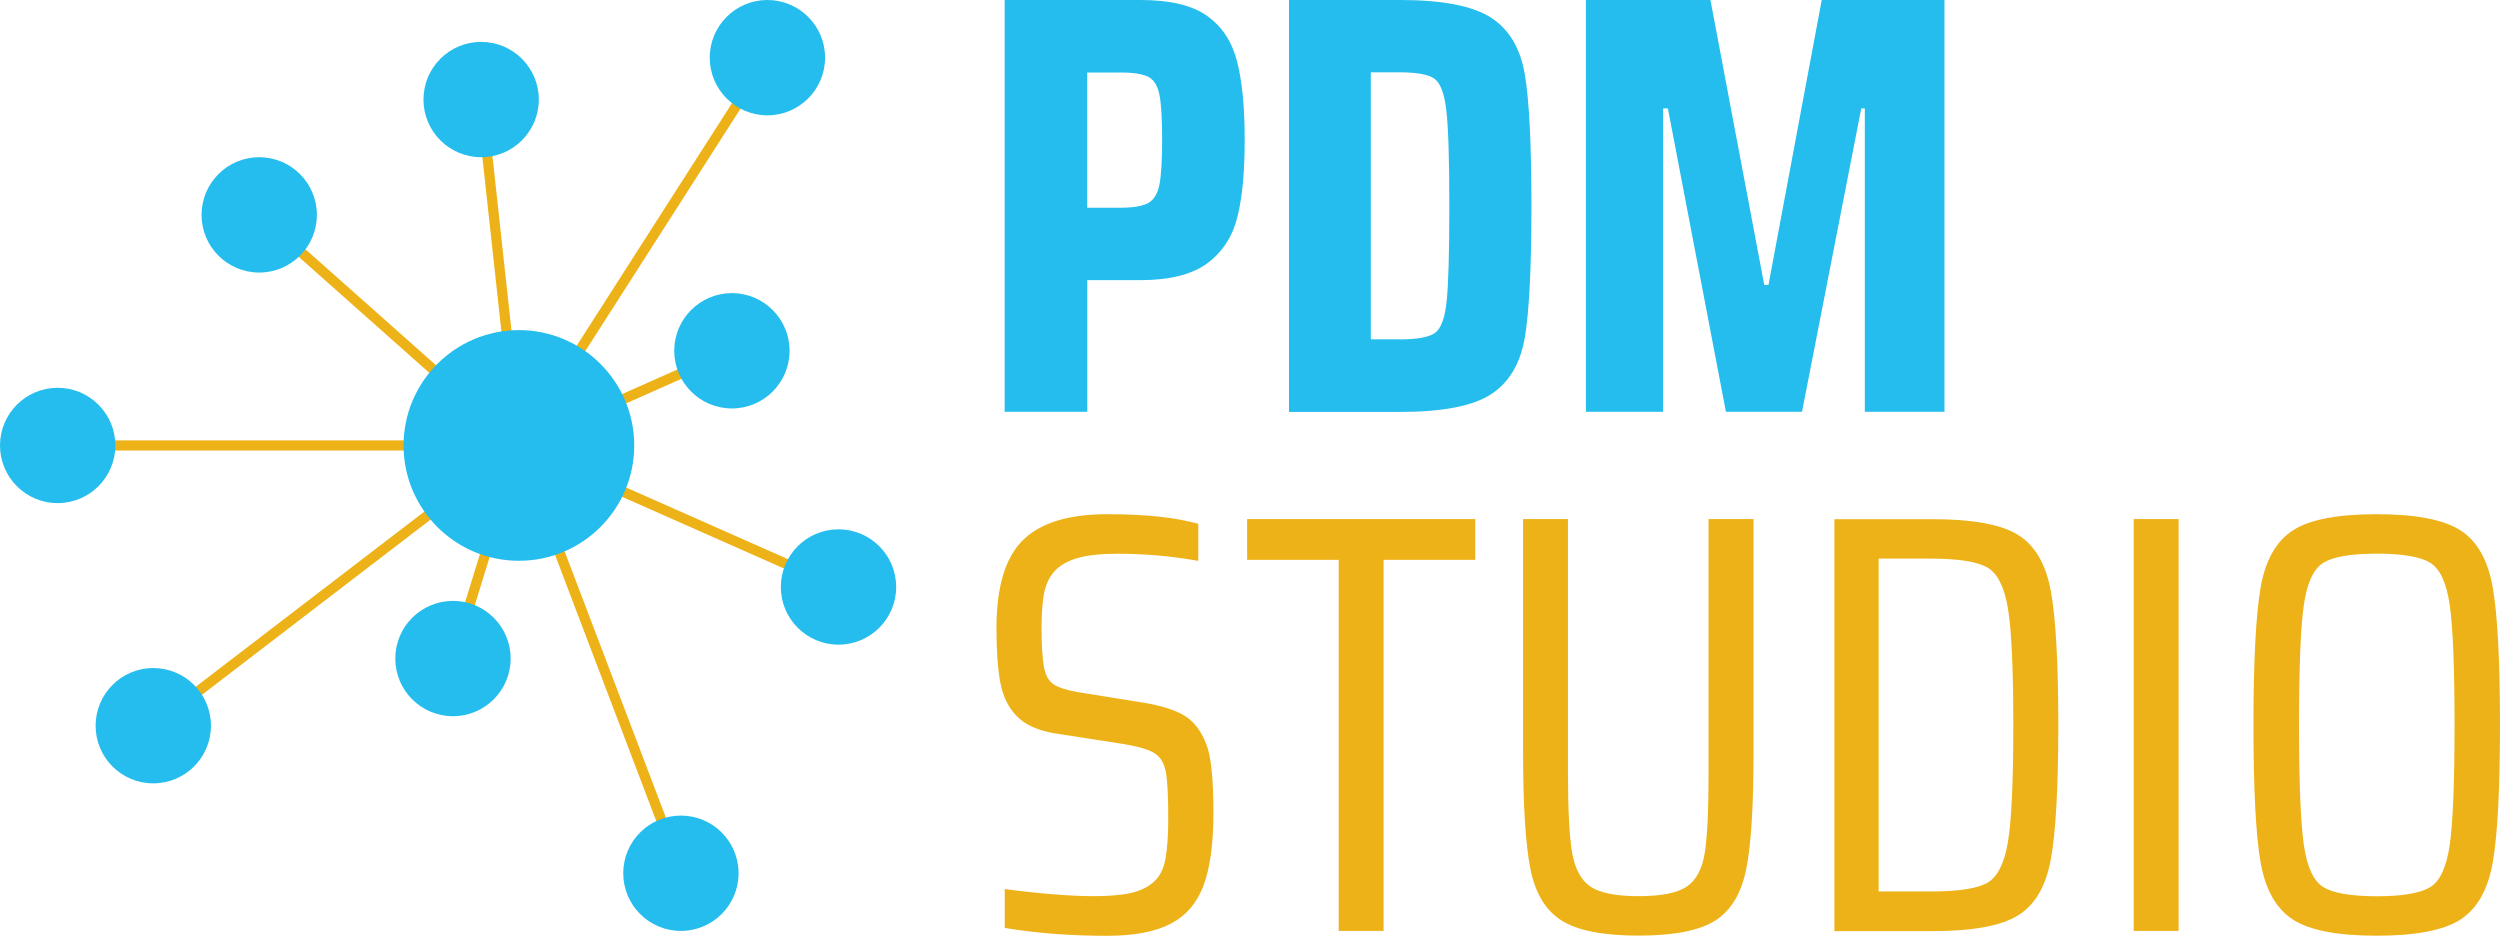 <?xml version="1.0" encoding="UTF-8"?>
<svg id="Ebene_2" data-name="Ebene 2" xmlns="http://www.w3.org/2000/svg" viewBox="0 0 266.19 99.63">
  <defs>
    <style>
      .cls-1 {
        fill: #edb217;
      }

      .cls-2 {
        fill: #24bded;
      }
    </style>
  </defs>
  <g id="Ebene_1-2" data-name="Ebene 1">
    <g>
      <g>
        <path class="cls-2" d="m119.21,22.12c1.44,0,2.46-.17,3.06-.51.6-.34.99-.99,1.18-1.94.19-.96.29-2.56.29-4.81s-.1-3.85-.29-4.78c-.19-.94-.57-1.56-1.15-1.88s-1.58-.48-3.03-.48h-3.51v14.4h3.44ZM106.97,0h14.47c3.1,0,5.45.55,7.04,1.66,1.59,1.11,2.67,2.71,3.22,4.81.55,2.1.83,4.9.83,8.38s-.25,6.09-.76,8.19c-.51,2.1-1.57,3.76-3.19,4.97-1.62,1.21-4.01,1.82-7.2,1.82h-5.61v14.02h-8.8V0Z"/>
        <path class="cls-2" d="m148.97,36.14c1.87,0,3.13-.22,3.79-.67.66-.45,1.08-1.56,1.27-3.35.19-1.78.29-5.18.29-10.2s-.11-8.36-.32-10.17c-.21-1.81-.64-2.93-1.28-3.38-.64-.45-1.89-.67-3.76-.67h-3v28.43h3ZM137.25,0h11.85c4.5,0,7.72.63,9.66,1.88,1.93,1.25,3.13,3.27,3.6,6.06.47,2.78.7,7.45.7,13.99s-.23,11.21-.7,13.99c-.47,2.78-1.67,4.8-3.6,6.06-1.93,1.25-5.15,1.88-9.66,1.88h-11.85V0Z"/>
      </g>
      <polygon class="cls-2" points="198.56 43.85 198.56 11.54 198.18 11.54 191.87 43.85 183.77 43.85 177.59 11.54 177.08 11.54 177.08 43.85 168.86 43.85 168.86 0 182.12 0 187.85 30.34 188.3 30.34 193.97 0 207.04 0 207.04 43.85 198.56 43.85"/>
      <path class="cls-1" d="m106.98,98.8v-4.14c1.49.21,3.12.39,4.91.54,1.79.15,3.29.22,4.53.22,1.7,0,3.05-.12,4.05-.35,1-.23,1.82-.65,2.45-1.24.6-.55.99-1.36,1.18-2.42.19-1.06.29-2.49.29-4.27,0-2.34-.08-3.97-.25-4.91-.17-.93-.56-1.6-1.18-2.01-.62-.4-1.71-.73-3.28-.99l-7.39-1.15c-1.78-.3-3.12-.9-4.02-1.82-.89-.91-1.48-2.09-1.75-3.54-.28-1.44-.42-3.38-.42-5.8,0-4.42.93-7.55,2.81-9.4,1.87-1.85,4.86-2.77,8.99-2.77s7.18.34,9.69,1.02v3.95c-2.85-.51-5.71-.76-8.6-.76-1.83,0-3.27.16-4.33.48-1.06.32-1.87.8-2.42,1.43-.55.64-.91,1.42-1.08,2.36-.17.93-.26,2.12-.26,3.57,0,1.95.09,3.37.26,4.24.17.87.51,1.48,1.02,1.82.51.34,1.36.62,2.55.83l7.14,1.15c1.78.3,3.19.74,4.21,1.34,1.02.6,1.81,1.62,2.36,3.06.51,1.23.76,3.68.76,7.33,0,3.27-.35,5.84-1.05,7.71-.7,1.87-1.87,3.23-3.51,4.08-1.64.85-3.88,1.28-6.73,1.28-3.95,0-7.58-.28-10.9-.83"/>
      <polygon class="cls-1" points="142.54 99.12 142.54 59.61 132.79 59.61 132.79 55.27 157.08 55.27 157.08 59.61 147.32 59.61 147.32 99.12 142.54 99.12"/>
      <g>
        <path class="cls-1" d="m186.71,55.27v24.79c0,5.69-.25,9.84-.77,12.43-.51,2.59-1.6,4.43-3.28,5.51-1.68,1.08-4.41,1.62-8.19,1.62s-6.52-.54-8.22-1.62c-1.7-1.08-2.8-2.93-3.31-5.54-.51-2.61-.77-6.75-.77-12.4v-24.79h4.78v26.96c0,4.04.15,6.9.45,8.6.3,1.7.95,2.89,1.94,3.57,1,.68,2.71,1.02,5.13,1.02s4.13-.34,5.13-1.02c1-.68,1.64-1.87,1.91-3.57.28-1.7.41-4.57.41-8.6v-26.96h4.78Z"/>
        <path class="cls-1" d="m205.58,94.92c2.93,0,4.94-.31,6.02-.92,1.08-.62,1.82-2.07,2.2-4.37.38-2.29.57-6.44.57-12.43s-.19-10.08-.57-12.4-1.13-3.78-2.23-4.4c-1.11-.61-3.1-.92-5.99-.92h-5.55v35.44h5.55Zm-10.26-39.64h10.45c4.25,0,7.28.55,9.08,1.66,1.8,1.1,2.97,3.09,3.51,5.96.53,2.87.8,7.64.8,14.31s-.27,11.44-.8,14.31c-.53,2.87-1.7,4.86-3.51,5.96-1.81,1.11-4.83,1.66-9.08,1.66h-10.45v-43.85Z"/>
      </g>
      <rect class="cls-1" x="227.19" y="55.27" width="4.78" height="43.85"/>
      <path class="cls-1" d="m258.74,94.47c1.06-.64,1.76-2.14,2.1-4.53.34-2.38.51-6.63.51-12.75s-.17-10.37-.51-12.75c-.34-2.38-1.04-3.89-2.1-4.53-1.06-.64-2.95-.96-5.67-.96s-4.61.32-5.67.96c-1.06.64-1.76,2.15-2.1,4.53-.34,2.38-.51,6.63-.51,12.75s.17,10.37.51,12.75c.34,2.38,1.04,3.89,2.1,4.53,1.06.64,2.95.96,5.67.96s4.61-.32,5.67-.96m-14.6,3.44c-1.78-1.15-2.93-3.18-3.44-6.09-.51-2.91-.76-7.79-.76-14.63s.26-11.72.76-14.63c.51-2.91,1.66-4.94,3.44-6.09,1.78-1.15,4.76-1.72,8.92-1.72s7.14.58,8.92,1.72c1.79,1.15,2.93,3.18,3.44,6.09.51,2.91.77,7.79.77,14.63s-.26,11.72-.77,14.63c-.51,2.91-1.66,4.94-3.44,6.09-1.79,1.15-4.76,1.72-8.92,1.72s-7.14-.57-8.92-1.72"/>
      <rect class="cls-1" x="6.14" y="46.89" width="49.11" height="1.08"/>
      <rect class="cls-1" x="40.88" y="16.66" width="1.08" height="36.98" transform="translate(-12.37 42.79) rotate(-48.39)"/>
      <rect class="cls-1" x="52.7" y="10.49" width="1.08" height="37.05" transform="translate(-2.83 5.95) rotate(-6.23)"/>
      <rect class="cls-1" x="43.96" y="26.24" width="49.05" height="1.08" transform="translate(8.99 70.01) rotate(-57.37)"/>
      <rect class="cls-1" x="71.72" y="36.36" width="1.08" height="37.21" transform="translate(-7.25 98.8) rotate(-66.12)"/>
      <rect class="cls-1" x="39.87" y="58.24" width="23.75" height="1.08" transform="translate(-19.68 90.89) rotate(-72.86)"/>
      <polygon class="cls-1" points="71.99 92.98 54.74 47.62 55.76 47.24 73.01 92.6 71.99 92.98"/>
      <polygon class="cls-1" points="16.65 77.7 15.99 76.84 54.92 47.01 55.58 47.86 16.65 77.7"/>
      <rect class="cls-1" x="54.18" y="41.85" width="24.82" height="1.08" transform="translate(-11.48 30.7) rotate(-23.96)"/>
      <g>
        <path class="cls-2" d="m54.37,70.12c0,3.39-2.75,6.14-6.14,6.14s-6.14-2.75-6.14-6.14,2.75-6.14,6.14-6.14,6.14,2.75,6.14,6.14"/>
        <path class="cls-2" d="m12.28,47.43c0,3.39-2.75,6.14-6.14,6.14s-6.14-2.75-6.14-6.14,2.75-6.14,6.14-6.14,6.14,2.75,6.14,6.14"/>
        <path class="cls-2" d="m33.74,22.88c0,3.39-2.75,6.14-6.14,6.14s-6.14-2.75-6.14-6.14,2.75-6.14,6.14-6.14,6.14,2.75,6.14,6.14"/>
        <path class="cls-2" d="m84.07,37.35c0,3.39-2.75,6.14-6.14,6.14s-6.14-2.75-6.14-6.14,2.75-6.14,6.14-6.14,6.14,2.75,6.14,6.14"/>
        <path class="cls-2" d="m57.37,10.6c0,3.39-2.75,6.14-6.14,6.14s-6.14-2.75-6.14-6.14,2.75-6.14,6.14-6.14,6.14,2.75,6.14,6.14"/>
        <path class="cls-2" d="m87.85,6.14c0,3.39-2.75,6.14-6.14,6.14s-6.14-2.75-6.14-6.14S78.32,0,81.71,0s6.14,2.75,6.14,6.14"/>
        <path class="cls-2" d="m95.42,62.5c0,3.39-2.75,6.14-6.14,6.14s-6.14-2.75-6.14-6.14,2.75-6.14,6.14-6.14,6.14,2.75,6.14,6.14"/>
        <path class="cls-2" d="m78.64,92.98c0,3.39-2.75,6.14-6.14,6.14s-6.14-2.75-6.14-6.14,2.75-6.14,6.14-6.14,6.14,2.75,6.14,6.14"/>
        <path class="cls-2" d="m22.46,77.27c0,3.39-2.75,6.14-6.14,6.14s-6.14-2.75-6.14-6.14,2.75-6.14,6.14-6.14,6.14,2.75,6.14,6.14"/>
        <path class="cls-2" d="m67.53,47.43c0,6.78-5.5,12.28-12.28,12.28s-12.28-5.5-12.28-12.28,5.5-12.28,12.28-12.28,12.28,5.5,12.28,12.28"/>
      </g>
    </g>
  </g>
</svg>